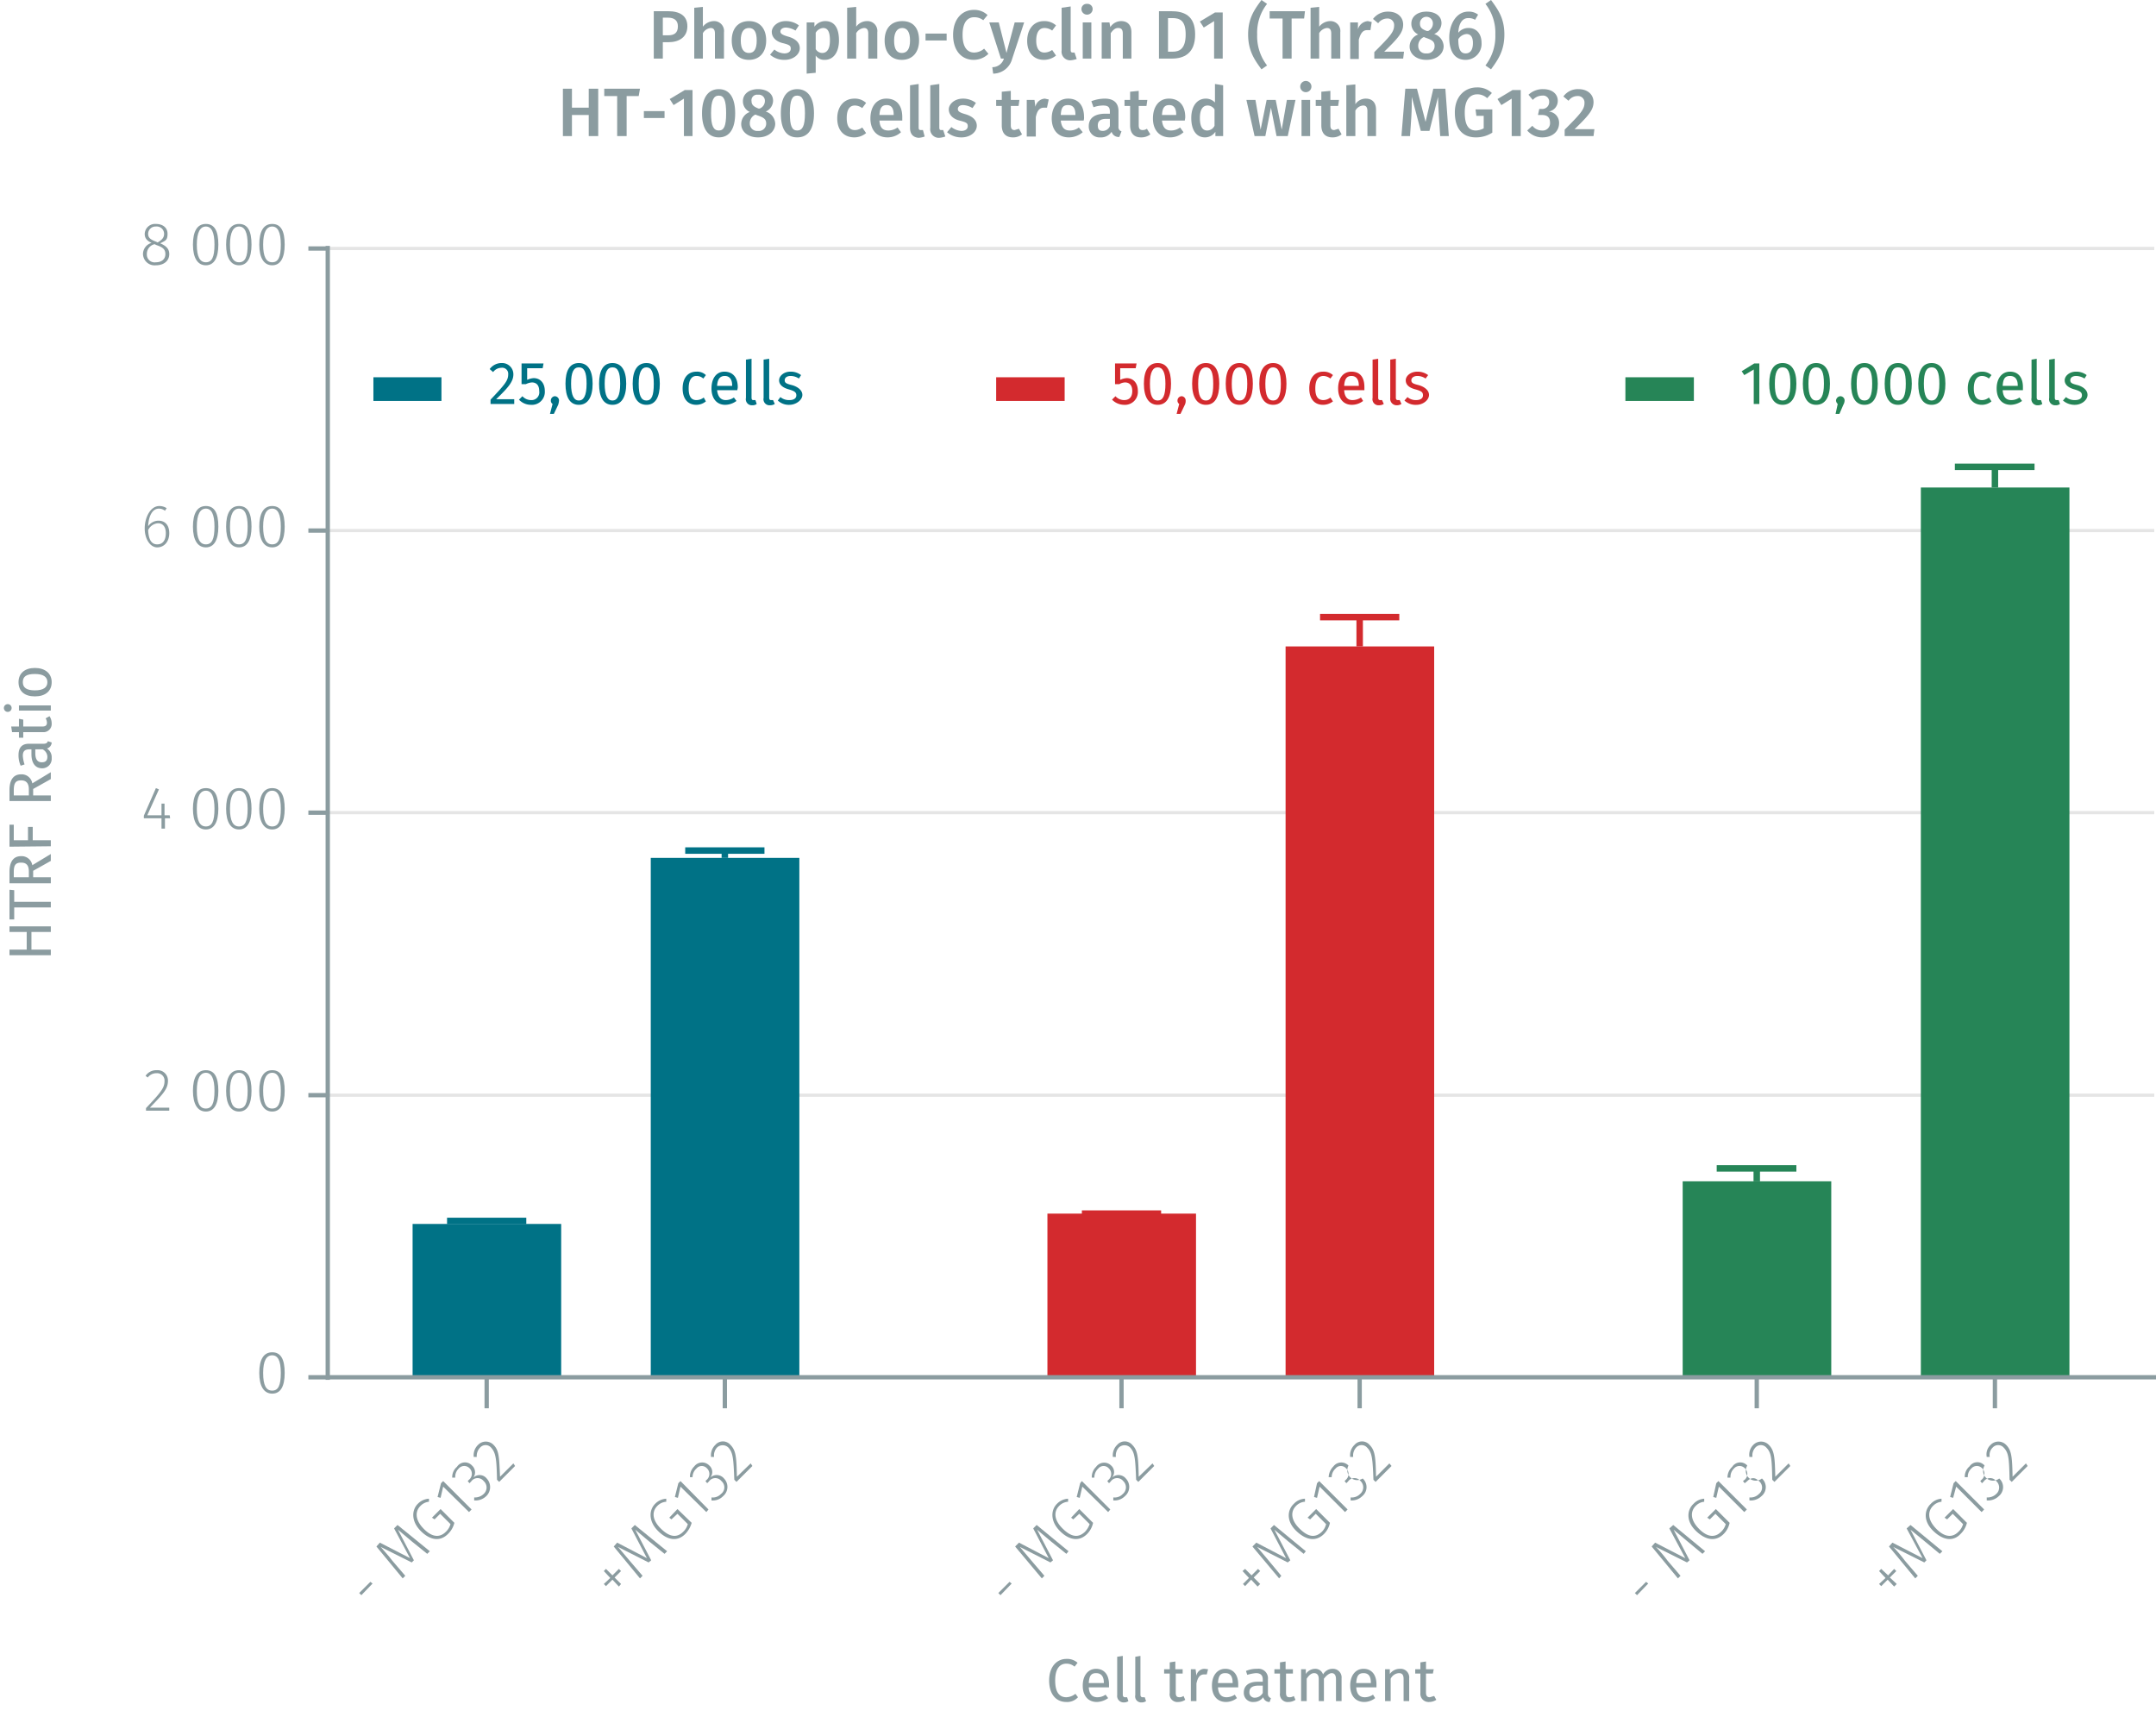 <svg id="Calque_1" data-name="Calque 1" xmlns="http://www.w3.org/2000/svg" viewBox="0 0 500.6 400"><line x1="76.1" y1="254.3" x2="500.2" y2="254.3" fill="none" stroke="#e5e5e5" stroke-miterlimit="10" stroke-width="0.75"/><line x1="76.1" y1="188.7" x2="500.2" y2="188.7" fill="none" stroke="#e5e5e5" stroke-miterlimit="10" stroke-width="0.75"/><line x1="76.1" y1="123.2" x2="500.2" y2="123.2" fill="none" stroke="#e5e5e5" stroke-miterlimit="10" stroke-width="0.75"/><line x1="76.1" y1="57.7" x2="500.2" y2="57.7" fill="none" stroke="#e5e5e5" stroke-miterlimit="10" stroke-width="0.75"/><polyline points="390.7 274.3 390.7 319.8 425.2 319.8 425.2 274.3 390.7 274.3" fill="#268557" fill-rule="evenodd"/><polyline points="446 113.2 446 319.8 480.5 319.8 480.5 113.2 446 113.2" fill="#268557" fill-rule="evenodd"/><polyline points="243.2 281.8 243.2 319.8 277.7 319.8 277.7 281.8 243.2 281.8" fill="#d32a2e" fill-rule="evenodd"/><polyline points="298.5 150.1 298.5 319.8 333 319.8 333 150.1 298.5 150.1" fill="#d32a2e" fill-rule="evenodd"/><polyline points="95.8 284.2 95.8 319.8 130.3 319.8 130.3 284.2 95.8 284.2" fill="#007286" fill-rule="evenodd"/><polyline points="151.1 199.2 151.1 319.8 185.6 319.8 185.6 199.2 151.1 199.2" fill="#007286" fill-rule="evenodd"/><path d="M83.4,369.9l2.6-2.6.5.4-2.6,2.7Z" fill="#8b9ca0"/><path d="M99.8,360.2l-.6.6-3.6-2.9-3.2-2.7,3.7,7.1-.5.5-7.2-3.6c.6.7,1.8,2,2.7,3.2l3,3.5-.6.6-6.1-7.4.8-.9,7,3.6-3.7-6.9.8-.8Z" fill="#8b9ca0"/><path d="M99.6,348v.7a3.2,3.2,0,0,0-2,1c-1.1,1.1-1.4,3,.7,5.2s3.9,2.1,5.2.8a3.8,3.8,0,0,0,1.1-1.8l-2.4-2.4-1.3,1.3-.6-.4,2-2,3.2,3.2a5.3,5.3,0,0,1-1.5,2.6c-1.7,1.7-4,1.6-6.3-.7s-2.1-4.9-.7-6.3A3.9,3.9,0,0,1,99.6,348Z" fill="#8b9ca0"/><path d="M109.5,350.5l-.6.6-6-5.9-.6,2.6-.7-.2.8-3.2.5-.5Z" fill="#8b9ca0"/><path d="M109.6,340.3a2.1,2.1,0,0,1,.3,2.8,2.1,2.1,0,0,1,3.1.2,2.9,2.9,0,0,1-.1,4.1,3.6,3.6,0,0,1-2.8,1v-.7a2.9,2.9,0,0,0,2.2-.8,2,2,0,0,0,0-3,1.8,1.8,0,0,0-2.9.1l-.4.4-.4-.5.3-.3a1.8,1.8,0,0,0,.1-2.7,1.7,1.7,0,0,0-2.5.1,2.7,2.7,0,0,0-.8,2.1h-.7a3.1,3.1,0,0,1,1.1-2.5A2.2,2.2,0,0,1,109.6,340.3Z" fill="#8b9ca0"/><path d="M114.6,335.5c1.3,1.3,1.3,2.9,1.5,7.4l3.1-3.1.4.6-3.7,3.7-.5-.5c-.1-5-.3-6.3-1.4-7.5a1.7,1.7,0,0,0-2.5,0,2.8,2.8,0,0,0-.8,2.2H110a3.3,3.3,0,0,1,1-2.8A2.5,2.5,0,0,1,114.6,335.5Z" fill="#8b9ca0"/><path d="M142.2,365.8l1.5-1.5.5.5-1.5,1.5,1.5,1.5-.5.6-1.5-1.6-1.5,1.5-.5-.5,1.5-1.4-1.5-1.6.5-.5Z" fill="#8b9ca0"/><path d="M154.9,360.2l-.6.6-3.6-2.9-3.2-2.7,3.7,7.1-.6.5-7.1-3.6,2.7,3.2,3,3.5-.6.6-6.1-7.4.8-.9,6.9,3.6-3.6-6.9.8-.8Z" fill="#8b9ca0"/><path d="M154.7,348v.7a3.2,3.2,0,0,0-2.1,1c-1.1,1.1-1.4,3,.8,5.2s3.9,2.1,5.2.8a3.8,3.8,0,0,0,1.1-1.8l-2.4-2.4-1.4,1.3-.5-.4,1.9-2,3.3,3.2a6.1,6.1,0,0,1-1.5,2.6c-1.7,1.7-4,1.6-6.3-.7s-2.1-4.9-.7-6.3A3.9,3.9,0,0,1,154.7,348Z" fill="#8b9ca0"/><path d="M164.5,350.5l-.5.6-6-5.9-.6,2.6-.7-.2.8-3.2.5-.5Z" fill="#8b9ca0"/><path d="M164.7,340.3a2,2,0,0,1,.2,2.8,2.2,2.2,0,0,1,3.2.2,2.8,2.8,0,0,1-.2,4.1,3.3,3.3,0,0,1-2.7,1v-.7a2.6,2.6,0,0,0,2.2-.8,1.9,1.9,0,0,0,.1-3,1.8,1.8,0,0,0-2.9.1l-.4.4-.4-.5.3-.3a1.8,1.8,0,0,0,0-2.7,1.6,1.6,0,0,0-2.4.1,2.7,2.7,0,0,0-.9,2h-.6a3.3,3.3,0,0,1,1-2.5A2.3,2.3,0,0,1,164.7,340.3Z" fill="#8b9ca0"/><path d="M169.6,335.5c1.3,1.3,1.4,2.9,1.5,7.4l3.2-3.1.4.6-3.7,3.7-.5-.5c-.2-5-.3-6.3-1.4-7.5a1.9,1.9,0,0,0-2.6,0,2.7,2.7,0,0,0-.7,2.2h-.7a3.3,3.3,0,0,1,1-2.8A2.3,2.3,0,0,1,169.6,335.5Z" fill="#8b9ca0"/><path d="M231.8,369.9l2.6-2.6.5.4-2.6,2.7Z" fill="#8b9ca0"/><path d="M248.1,360.2l-.5.6-3.6-2.9-3.2-2.7,3.7,7.1-.6.5-7.1-3.6,2.7,3.2,3,3.5-.6.6-6.2-7.4.9-.9,6.9,3.6-3.6-6.9.8-.8Z" fill="#8b9ca0"/><path d="M248,348v.7a3.2,3.2,0,0,0-2.1,1c-1.1,1.1-1.4,3,.8,5.2s3.8,2.1,5.2.8a4.9,4.9,0,0,0,1.1-1.8l-2.4-2.4-1.4,1.3-.5-.4,1.9-2,3.2,3.2a5.1,5.1,0,0,1-1.4,2.6c-1.7,1.7-4,1.6-6.3-.7s-2.1-4.9-.7-6.3A3.9,3.9,0,0,1,248,348Z" fill="#8b9ca0"/><path d="M257.8,350.5l-.5.6-6-5.9-.6,2.6-.7-.2.8-3.2.4-.5Z" fill="#8b9ca0"/><path d="M258,340.3a2,2,0,0,1,.2,2.8,2.2,2.2,0,0,1,3.2.2,2.8,2.8,0,0,1-.2,4.1,3.4,3.4,0,0,1-2.7,1v-.7a2.6,2.6,0,0,0,2.2-.8,2,2,0,0,0,.1-3,1.8,1.8,0,0,0-2.9.1l-.4.4-.4-.5.3-.3a1.8,1.8,0,0,0,0-2.7,1.6,1.6,0,0,0-2.4.1,2.8,2.8,0,0,0-.9,2.1h-.6a3.3,3.3,0,0,1,1-2.5A2.3,2.3,0,0,1,258,340.3Z" fill="#8b9ca0"/><path d="M262.9,335.5c1.3,1.3,1.4,2.9,1.5,7.4l3.2-3.1.4.6-3.7,3.7-.5-.5c-.2-5-.3-6.3-1.4-7.5a1.9,1.9,0,0,0-2.6,0,2.7,2.7,0,0,0-.7,2.2h-.7a3.3,3.3,0,0,1,1-2.8A2.3,2.3,0,0,1,262.9,335.5Z" fill="#8b9ca0"/><path d="M290.6,365.8l1.5-1.5.5.5-1.5,1.5,1.5,1.5-.6.6-1.5-1.6-1.4,1.5-.5-.5,1.4-1.4-1.5-1.6.6-.5Z" fill="#8b9ca0"/><path d="M303.2,360.2l-.5.6-3.6-2.9-3.2-2.7,3.7,7.1-.6.5-7.1-3.6,2.7,3.2,2.9,3.5-.5.6-6.2-7.4.9-.9,6.9,3.6-3.6-6.9.8-.8Z" fill="#8b9ca0"/><path d="M303,348v.7a3.2,3.2,0,0,0-2.1,1c-1.1,1.1-1.4,3,.8,5.2s3.8,2.1,5.2.8a3.6,3.6,0,0,0,1-1.8l-2.4-2.4-1.3,1.3-.6-.4,2-2,3.2,3.2a5.1,5.1,0,0,1-1.4,2.6c-1.7,1.7-4,1.6-6.4-.7s-2.1-4.9-.6-6.3A3.7,3.7,0,0,1,303,348Z" fill="#8b9ca0"/><path d="M312.9,350.5l-.6.6-5.9-5.9-.6,2.6-.7-.2.7-3.2.5-.5Z" fill="#8b9ca0"/><path d="M313.1,340.3a2.3,2.3,0,0,0,3.3,3,2.7,2.7,0,0,1-.1,4.1,3.5,3.5,0,0,1-2.7,1v-.7a2.7,2.7,0,0,0,2.2-.8,2,2,0,0,0,.1-3,1.8,1.8,0,0,0-2.9.1l-.4.4-.4-.5.3-.3a1.8,1.8,0,0,0,0-2.7,1.6,1.6,0,0,0-2.4.1,2.7,2.7,0,0,0-.9,2h-.7a3.8,3.8,0,0,1,1.1-2.5A2.3,2.3,0,0,1,313.1,340.3Z" fill="#8b9ca0"/><path d="M318,335.5c1.3,1.3,1.4,2.9,1.5,7.4l3.1-3.1.5.6-3.7,3.7-.5-.5c-.2-5-.3-6.3-1.5-7.5a1.7,1.7,0,0,0-2.5,0,2.7,2.7,0,0,0-.7,2.2h-.7a3.3,3.3,0,0,1,1-2.8A2.3,2.3,0,0,1,318,335.5Z" fill="#8b9ca0"/><path d="M379.6,369.9l2.6-2.6.5.4-2.6,2.7Z" fill="#8b9ca0"/><path d="M395.9,360.2l-.6.6-3.5-2.9-3.2-2.7,3.7,7.1-.6.5-7.2-3.6a34.2,34.2,0,0,1,2.7,3.2l3,3.5-.6.6-6.1-7.4.8-.9,7,3.6-3.7-6.9.9-.8Z" fill="#8b9ca0"/><path d="M395.7,348v.7a3.2,3.2,0,0,0-2,1c-1.1,1.1-1.4,3,.7,5.2s3.9,2.1,5.2.8a3.8,3.8,0,0,0,1.1-1.8l-2.4-2.4-1.3,1.3-.6-.4,2-2,3.2,3.2a5.1,5.1,0,0,1-1.4,2.6c-1.7,1.7-4,1.6-6.4-.7s-2.1-4.9-.6-6.3A3.7,3.7,0,0,1,395.7,348Z" fill="#8b9ca0"/><path d="M405.6,350.5l-.6.6-5.9-5.9-.6,2.6-.7-.2.7-3.2.5-.5Z" fill="#8b9ca0"/><path d="M405.7,340.3a2.3,2.3,0,0,0,3.4,3,2.7,2.7,0,0,1-.1,4.1,3.6,3.6,0,0,1-2.8,1v-.7a2.7,2.7,0,0,0,2.2-.8,1.9,1.9,0,0,0,0-3c-1-1-1.9-.8-2.8.1l-.5.4-.4-.5.4-.3a1.8,1.8,0,0,0,0-2.7,1.7,1.7,0,0,0-2.5.1,2.7,2.7,0,0,0-.8,2.1h-.7a3.4,3.4,0,0,1,1.1-2.5A2.2,2.2,0,0,1,405.7,340.3Z" fill="#8b9ca0"/><path d="M410.7,335.5c1.3,1.3,1.4,2.9,1.5,7.4l3.1-3.1.4.6-3.7,3.7-.5-.5c-.1-5-.2-6.3-1.4-7.5a1.7,1.7,0,0,0-2.5,0,2.7,2.7,0,0,0-.7,2.2h-.7a3.2,3.2,0,0,1,.9-2.8A2.5,2.5,0,0,1,410.7,335.5Z" fill="#8b9ca0"/><path d="M438.4,365.8l1.4-1.5.5.5-1.5,1.5,1.6,1.5-.6.6-1.5-1.6-1.5,1.5-.5-.5,1.5-1.4-1.5-1.6.5-.5Z" fill="#8b9ca0"/><path d="M451,360.2l-.6.6-3.5-2.9-3.3-2.7,3.7,7.1-.5.5-7.2-3.6a34.2,34.2,0,0,1,2.7,3.2l3,3.5-.6.6-6.1-7.4.8-.9,7,3.6-3.7-6.9.9-.8Z" fill="#8b9ca0"/><path d="M450.8,348v.7a3.2,3.2,0,0,0-2,1c-1.1,1.1-1.4,3,.7,5.2s3.9,2.1,5.2.8a3.8,3.8,0,0,0,1.1-1.8l-2.4-2.4-1.3,1.3-.6-.4,2-2,3.2,3.2a5.3,5.3,0,0,1-1.5,2.6c-1.6,1.7-3.9,1.6-6.3-.7s-2.1-4.9-.6-6.3A3.7,3.7,0,0,1,450.8,348Z" fill="#8b9ca0"/><path d="M460.7,350.5l-.6.6-5.9-5.9-.7,2.6-.7-.2.8-3.2.5-.5Z" fill="#8b9ca0"/><path d="M460.8,340.3a2.3,2.3,0,0,0,3.4,3,2.7,2.7,0,0,1-.1,4.1,3.6,3.6,0,0,1-2.8,1v-.7a2.9,2.9,0,0,0,2.2-.8,2,2,0,0,0,0-3,1.8,1.8,0,0,0-2.9.1l-.4.4-.4-.5.3-.3a1.8,1.8,0,0,0,.1-2.7,1.7,1.7,0,0,0-2.5.1,2.6,2.6,0,0,0-.8,2h-.7a3.1,3.1,0,0,1,1.1-2.5A2.2,2.2,0,0,1,460.8,340.3Z" fill="#8b9ca0"/><path d="M465.8,335.5c1.3,1.3,1.4,2.9,1.5,7.4l3.1-3.1.4.6-3.7,3.7-.5-.5c-.1-5-.2-6.3-1.4-7.5a1.7,1.7,0,0,0-2.5,0,2.4,2.4,0,0,0-.7,2.2h-.7a3,3,0,0,1,.9-2.8A2.5,2.5,0,0,1,465.8,335.5Z" fill="#8b9ca0"/><path d="M463.2,327v-7.2M407.9,327v-7.2M315.7,327v-7.2M260.4,327v-7.2M168.3,327v-7.2M113,327v-7.2m-37.3,0H500.6" fill="none" stroke="#8b9ca0" stroke-miterlimit="10"/><path d="M66.1,318.8c0,3.2-1,4.8-2.9,4.8s-3-1.7-3-4.8,1-4.8,3-4.8S66.1,315.6,66.1,318.8Zm-5,0c0,2.9.7,4.1,2.1,4.1s2-1.2,2-4.1-.7-4.1-2-4.1S61.1,315.9,61.1,318.8Z" fill="#8b9ca0"/><path d="M39,250.9c0,1.9-1,3-4.2,6.3h4.5v.7H33.9v-.6c3.5-3.7,4.3-4.7,4.3-6.3a1.7,1.7,0,0,0-1.8-1.8,2.5,2.5,0,0,0-2.1,1l-.5-.4a3,3,0,0,1,2.6-1.3A2.4,2.4,0,0,1,39,250.9Z" fill="#8b9ca0"/><path d="M50.7,253.3c0,3.1-1,4.8-2.9,4.8s-3-1.7-3-4.8,1-4.8,3-4.8S50.7,250.1,50.7,253.3Zm-5,0c0,2.9.7,4.1,2.1,4.1s2-1.2,2-4.1-.7-4.2-2-4.2S45.7,250.4,45.7,253.3Z" fill="#8b9ca0"/><path d="M58.4,253.3c0,3.1-1,4.8-2.9,4.8s-3-1.7-3-4.8,1-4.8,3-4.8S58.4,250.1,58.4,253.3Zm-5,0c0,2.9.7,4.1,2.1,4.1s2-1.2,2-4.1-.7-4.2-2-4.2S53.4,250.4,53.4,253.3Z" fill="#8b9ca0"/><path d="M66.1,253.3c0,3.1-1,4.8-2.9,4.8s-3-1.7-3-4.8,1-4.8,3-4.8S66.1,250.1,66.1,253.3Zm-5,0c0,2.9.7,4.1,2.1,4.1s2-1.2,2-4.1-.7-4.2-2-4.2S61.1,250.4,61.1,253.3Z" fill="#8b9ca0"/><path d="M39.5,190H38.3v2.4h-.8V190H33.4v-.6l2.8-6.4.7.3-2.7,6h3.3v-2.7h.7v2.7h1.2Z" fill="#8b9ca0"/><path d="M50.7,187.8c0,3.1-1,4.8-2.9,4.8s-3-1.7-3-4.8,1-4.8,3-4.8S50.7,184.6,50.7,187.8Zm-5,0c0,2.8.7,4.1,2.1,4.1s2-1.2,2-4.1-.7-4.2-2-4.2S45.7,184.9,45.7,187.8Z" fill="#8b9ca0"/><path d="M58.4,187.8c0,3.1-1,4.8-2.9,4.8s-3-1.7-3-4.8,1-4.8,3-4.8S58.4,184.6,58.4,187.8Zm-5,0c0,2.8.7,4.1,2.1,4.1s2-1.2,2-4.1-.7-4.2-2-4.2S53.4,184.9,53.4,187.8Z" fill="#8b9ca0"/><path d="M66.1,187.8c0,3.1-1,4.8-2.9,4.8s-3-1.7-3-4.8,1-4.8,3-4.8S66.1,184.6,66.1,187.8Zm-5,0c0,2.8.7,4.1,2.1,4.1s2-1.2,2-4.1-.7-4.2-2-4.2S61.1,184.9,61.1,187.8Z" fill="#8b9ca0"/><path d="M39.3,123.8c0,2-1.2,3.3-2.8,3.3s-2.9-1.9-2.9-4.4,1.3-5.2,3.4-5.2a3.1,3.1,0,0,1,1.7.5l-.4.6a2.2,2.2,0,0,0-1.4-.5c-1.5,0-2.4,1.7-2.5,4.1a2.9,2.9,0,0,1,2.4-1.3C38.2,120.9,39.3,121.8,39.3,123.8Zm-.8,0c0-1.6-.8-2.3-1.8-2.3a2.7,2.7,0,0,0-2.3,1.6c.1,2.1.7,3.3,2.1,3.3S38.5,125.3,38.5,123.8Z" fill="#8b9ca0"/><path d="M50.7,122.3c0,3.1-1,4.8-2.9,4.8s-3-1.7-3-4.8,1-4.8,3-4.8S50.7,119.1,50.7,122.3Zm-5,0c0,2.8.7,4.1,2.1,4.1s2-1.2,2-4.1-.7-4.2-2-4.2S45.7,119.4,45.7,122.3Z" fill="#8b9ca0"/><path d="M58.4,122.3c0,3.1-1,4.8-2.9,4.8s-3-1.7-3-4.8,1-4.8,3-4.8S58.4,119.1,58.4,122.3Zm-5,0c0,2.8.7,4.1,2.1,4.1s2-1.2,2-4.1-.7-4.2-2-4.2S53.4,119.4,53.4,122.3Z" fill="#8b9ca0"/><path d="M66.1,122.3c0,3.1-1,4.8-2.9,4.8s-3-1.7-3-4.8,1-4.8,3-4.8S66.1,119.1,66.1,122.3Zm-5,0c0,2.8.7,4.1,2.1,4.1s2-1.2,2-4.1-.7-4.2-2-4.2S61.1,119.4,61.1,122.3Z" fill="#8b9ca0"/><path d="M39.3,59c0,1.6-1.3,2.6-3.1,2.6a2.7,2.7,0,0,1-3-2.6,2.7,2.7,0,0,1,2-2.6c-1.1-.5-1.6-1.1-1.6-2.1A2.4,2.4,0,0,1,36.2,52c1.4,0,2.7.7,2.7,2.3s-.6,1.6-1.7,2.2C38.6,57.1,39.3,57.8,39.3,59Zm-.9,0c0-1.1-.6-1.6-2.1-2.1l-.4-.2A2.3,2.3,0,0,0,34.1,59a1.8,1.8,0,0,0,2.1,1.9C37.5,60.9,38.4,60.2,38.4,59Zm-2.2-2.9.4.2c1-.6,1.5-1.1,1.5-2a1.7,1.7,0,0,0-1.9-1.7,1.7,1.7,0,0,0-1.8,1.7C34.4,55.2,34.9,55.6,36.2,56.1Z" fill="#8b9ca0"/><path d="M50.7,56.8c0,3.1-1,4.8-2.9,4.8s-3-1.7-3-4.8,1-4.8,3-4.8S50.7,53.6,50.7,56.8Zm-5,0c0,2.8.7,4.1,2.1,4.1s2-1.2,2-4.1-.7-4.2-2-4.2S45.7,53.9,45.7,56.8Z" fill="#8b9ca0"/><path d="M58.4,56.8c0,3.1-1,4.8-2.9,4.8s-3-1.7-3-4.8,1-4.8,3-4.8S58.4,53.6,58.4,56.8Zm-5,0c0,2.8.7,4.1,2.1,4.1s2-1.2,2-4.1-.7-4.2-2-4.2S53.4,53.9,53.4,56.8Z" fill="#8b9ca0"/><path d="M66.1,56.8c0,3.1-1,4.8-2.9,4.8s-3-1.7-3-4.8,1-4.8,3-4.8S66.1,53.6,66.1,56.8Zm-5,0c0,2.8.7,4.1,2.1,4.1s2-1.2,2-4.1-.7-4.2-2-4.2S61.1,53.9,61.1,56.8Z" fill="#8b9ca0"/><path d="M76.1,57.7H71.6m4.5,65.5H71.6m4.5,65.5H71.6m4.5,65.6H71.6m4.5,65.5H71.6m4.5.6V57.1" fill="none" stroke="#8b9ca0" stroke-miterlimit="10"/><polyline points="398.6 271.3 417.1 271.3 407.9 271.3 407.9 274.3" fill="none" stroke="#268557" stroke-miterlimit="10" stroke-width="1.5"/><polyline points="453.9 108.4 472.4 108.4 463.2 108.4 463.2 113.2" fill="none" stroke="#268557" stroke-miterlimit="10" stroke-width="1.5"/><polyline points="251.2 281.8 269.6 281.8 260.4 281.8 260.4 282" fill="none" stroke="#d32a2e" stroke-miterlimit="10" stroke-width="1.5"/><polyline points="306.5 143.3 324.9 143.3 315.7 143.3 315.7 150.1" fill="none" stroke="#d32a2e" stroke-miterlimit="10" stroke-width="1.5"/><polyline points="103.8 283.5 122.2 283.5 113 283.5 113 284.2" fill="none" stroke="#007286" stroke-miterlimit="10" stroke-width="1.5"/><polyline points="159.1 197.5 177.5 197.5 168.3 197.5 168.3 199.2" fill="none" stroke="#007286" stroke-miterlimit="10" stroke-width="1.5"/><path d="M159.6,6.1c0,2.5-1.9,3.7-4.4,3.7h-1.3v3.8h-2.1V2.6h3.3C157.9,2.6,159.6,3.7,159.6,6.1Zm-2.2,0c0-1.4-.9-2-2.3-2h-1.2V8.2h1.2C156.5,8.2,157.4,7.7,157.4,6.1Z" fill="#8b9ca0"/><path d="M168.1,7.5v6.1H166V7.8c0-1-.4-1.3-1-1.3a2.4,2.4,0,0,0-1.8,1.2v5.9h-2V1.8l2-.2V6.2a3.3,3.3,0,0,1,2.5-1.3A2.3,2.3,0,0,1,168.1,7.5Z" fill="#8b9ca0"/><path d="M177.9,9.4c0,2.7-1.5,4.5-4,4.5s-4-1.7-4-4.5,1.5-4.5,4-4.5S177.9,6.6,177.9,9.4Zm-5.9,0c0,2,.7,2.9,1.9,2.9s1.8-.9,1.8-2.9-.6-2.9-1.8-2.9S172,7.4,172,9.4Z" fill="#8b9ca0"/><path d="M185.5,5.9l-.8,1.2a4.7,4.7,0,0,0-2.2-.7c-.8,0-1.3.4-1.3.9s.4.8,1.8,1.2,2.7,1.2,2.7,2.7-1.6,2.7-3.5,2.7a5,5,0,0,1-3.4-1.2l1-1.2a3.9,3.9,0,0,0,2.3.9c.9,0,1.5-.4,1.5-1.1s-.3-.9-1.9-1.3-2.5-1.4-2.5-2.6,1.3-2.5,3.2-2.5A5,5,0,0,1,185.5,5.9Z" fill="#8b9ca0"/><path d="M194.8,9.4c0,2.6-1.2,4.5-3.3,4.5a2.4,2.4,0,0,1-2.1-1v4l-2.1.2V5.2h1.8v1a3.1,3.1,0,0,1,2.5-1.3C193.9,4.9,194.8,6.7,194.8,9.4Zm-2.1,0c0-2.2-.6-2.9-1.6-2.9a2.2,2.2,0,0,0-1.7,1.1v3.8a1.8,1.8,0,0,0,1.5.9C192,12.3,192.7,11.4,192.7,9.4Z" fill="#8b9ca0"/><path d="M203.7,7.5v6.1h-2.1V7.8c0-1-.4-1.3-1-1.3a2.4,2.4,0,0,0-1.8,1.2v5.9h-2.1V1.8l2.1-.2V6.2a3.1,3.1,0,0,1,2.5-1.3A2.3,2.3,0,0,1,203.7,7.5Z" fill="#8b9ca0"/><path d="M213.4,9.4c0,2.7-1.5,4.5-4,4.5s-4-1.7-4-4.5,1.5-4.5,4.1-4.5S213.4,6.6,213.4,9.4Zm-5.8,0c0,2,.6,2.9,1.8,2.9s1.9-.9,1.9-2.9-.7-2.9-1.8-2.9S207.6,7.4,207.6,9.4Z" fill="#8b9ca0"/><path d="M214.9,7.8h4.9V9.4h-4.9Z" fill="#8b9ca0"/><path d="M229.3,3.5l-1,1.2a3.3,3.3,0,0,0-2.1-.7c-1.5,0-2.7,1.1-2.7,4.1s1.2,4.1,2.7,4.1a3.6,3.6,0,0,0,2.3-.9l1,1.2a4.9,4.9,0,0,1-3.4,1.4c-2.8,0-4.8-2.1-4.8-5.8s2.1-5.8,4.8-5.8A4.4,4.4,0,0,1,229.3,3.5Z" fill="#8b9ca0"/><path d="M235,13.7a4.6,4.6,0,0,1-4.4,3.4l-.2-1.5a2.8,2.8,0,0,0,2.7-2h-.7l-2.7-8.4h2.2l1.8,7.1,1.9-7.1h2.2Z" fill="#8b9ca0"/><path d="M245.2,5.9l-.9,1.2a3,3,0,0,0-1.8-.6c-1.1,0-1.9.9-1.9,2.9s.8,2.8,1.9,2.8a3.2,3.2,0,0,0,1.8-.6l.9,1.3a4.5,4.5,0,0,1-2.8,1c-2.4,0-3.9-1.7-3.9-4.4s1.5-4.6,3.9-4.6A4,4,0,0,1,245.2,5.9Z" fill="#8b9ca0"/><path d="M246.5,11.7V1.8l2.1-.3V11.6c0,.4.1.6.5.6h.4l.5,1.5a5.8,5.8,0,0,1-1.4.3A2,2,0,0,1,246.5,11.7Z" fill="#8b9ca0"/><path d="M253.7,2.1a1.3,1.3,0,0,1-1.3,1.3,1.3,1.3,0,0,1-1.3-1.3A1.2,1.2,0,0,1,252.4.9,1.2,1.2,0,0,1,253.7,2.1Zm-.3,11.5h-2V5.2h2Z" fill="#8b9ca0"/><path d="M262.7,7.5v6.1h-2V7.8c0-1-.4-1.3-1.1-1.3s-1.2.5-1.7,1.2v5.9h-2.1V5.2h1.8l.2,1.1a3,3,0,0,1,2.5-1.4C261.9,4.9,262.7,5.9,262.7,7.5Z" fill="#8b9ca0"/><path d="M277.5,8c0,4.5-2.7,5.6-5.4,5.6h-3V2.6h2.8C274.8,2.6,277.5,3.5,277.5,8Zm-6.3-3.8V12h1.1c1.6,0,3-.7,3-4s-1.4-3.8-3.1-3.8Z" fill="#8b9ca0"/><path d="M283.9,13.6h-2V4.9l-2.4,1.5L278.6,5l3.5-2.1h1.8Z" fill="#8b9ca0"/><path d="M294.2.9A10.8,10.8,0,0,0,291.9,8a11.1,11.1,0,0,0,2.3,7.2l-1.3.9c-1.6-2.2-3.1-4.3-3.1-8.1s1.5-5.8,3.1-8Z" fill="#8b9ca0"/><path d="M302.8,4.3h-2.9v9.3h-2.1V4.3h-3V2.6H303Z" fill="#8b9ca0"/><path d="M311.2,7.5v6.1h-2.1V7.8c0-1-.4-1.3-1-1.3a2.4,2.4,0,0,0-1.8,1.2v5.9h-2V1.8l2-.2V6.2a3.3,3.3,0,0,1,2.5-1.3A2.3,2.3,0,0,1,311.2,7.5Z" fill="#8b9ca0"/><path d="M318.5,5.1,318.2,7h-.8c-1,0-1.5.8-1.9,2.2v4.5h-2V5.2h1.8V6.8a2.6,2.6,0,0,1,2.3-1.9Z" fill="#8b9ca0"/><path d="M325.8,5.7c0,1.8-1.1,3.1-4.4,6.3H326l-.2,1.6h-6.7V12.1c3.7-3.7,4.6-4.7,4.6-6.2a1.5,1.5,0,0,0-1.6-1.6A2.6,2.6,0,0,0,320,5.4l-1.2-1a4.3,4.3,0,0,1,3.5-1.7C324.5,2.7,325.8,4,325.8,5.7Z" fill="#8b9ca0"/><path d="M335.2,10.7c0,1.8-1.6,3.2-4,3.2s-3.9-1.4-3.9-3.1a3,3,0,0,1,2-2.8,2.7,2.7,0,0,1-1.6-2.5c0-1.8,1.6-2.8,3.5-2.8s3.5.9,3.5,2.7A2.8,2.8,0,0,1,333,7.9,3.1,3.1,0,0,1,335.2,10.7Zm-2.1,0c0-1-.5-1.4-2-1.9l-.5-.2a2.2,2.2,0,0,0-1.3,2.1,1.7,1.7,0,0,0,1.9,1.7A1.7,1.7,0,0,0,333.1,10.7Zm-3.4-5.2c0,.9.5,1.3,1.6,1.7h.3a1.9,1.9,0,0,0,1.1-1.8,1.5,1.5,0,0,0-3,0Z" fill="#8b9ca0"/><path d="M344,10a3.7,3.7,0,0,1-3.7,3.9c-2.7,0-3.8-2.2-3.8-5.2s1.6-6,4.4-6a3.5,3.5,0,0,1,2.3.7l-.7,1.2a2.9,2.9,0,0,0-1.6-.4c-1.4,0-2.2,1.3-2.3,3.4A3,3,0,0,1,341,6.5C342.7,6.5,344,7.7,344,10Zm-2,0c0-1.5-.6-2.1-1.5-2.1a2.5,2.5,0,0,0-1.9,1.2c0,2.3.5,3.3,1.7,3.3S342,11.4,342,10Z" fill="#8b9ca0"/><path d="M349.3,8c0,3.8-1.5,5.9-3.1,8.1l-1.3-.9A11.1,11.1,0,0,0,347.2,8,10.8,10.8,0,0,0,344.9.9l1.3-.9C347.8,2.2,349.3,4.2,349.3,8Z" fill="#8b9ca0"/><path d="M136.7,26.7h-3.9v4.9h-2.1v-11h2.1V25h3.9V20.6h2.2v11h-2.2Z" fill="#8b9ca0"/><path d="M148.3,22.3h-2.8v9.3h-2.2V22.3h-3V20.6h8.3Z" fill="#8b9ca0"/><path d="M149.5,25.8h4.8v1.6h-4.8Z" fill="#8b9ca0"/><path d="M160.8,31.6h-2V22.9l-2.4,1.5-.9-1.4,3.5-2.1h1.8Z" fill="#8b9ca0"/><path d="M170.7,26.3c0,3.6-1.3,5.6-3.8,5.6s-3.9-2-3.9-5.6,1.4-5.6,3.9-5.6S170.7,22.7,170.7,26.3Zm-5.6,0c0,3,.6,4,1.8,4s1.7-1,1.7-4-.5-4.1-1.7-4.1S165.1,23.3,165.1,26.3Z" fill="#8b9ca0"/><path d="M180,28.7c0,1.8-1.6,3.2-4,3.2s-3.9-1.4-3.9-3.1a3,3,0,0,1,2-2.8,2.7,2.7,0,0,1-1.6-2.5c0-1.8,1.6-2.8,3.5-2.8s3.5.9,3.5,2.7a2.8,2.8,0,0,1-1.7,2.5A3.1,3.1,0,0,1,180,28.7Zm-2.1,0c0-1-.5-1.4-2-1.9l-.5-.2a2.2,2.2,0,0,0-1.3,2.1,1.7,1.7,0,0,0,1.9,1.7A1.7,1.7,0,0,0,177.9,28.7Zm-3.4-5.2c0,.9.6,1.3,1.6,1.7h.3a1.9,1.9,0,0,0,1.2-1.8,1.4,1.4,0,0,0-1.6-1.4A1.3,1.3,0,0,0,174.5,23.5Z" fill="#8b9ca0"/><path d="M189,26.3c0,3.6-1.3,5.6-3.9,5.6s-3.8-2-3.8-5.6,1.3-5.6,3.8-5.6S189,22.7,189,26.3Zm-5.6,0c0,3,.5,4,1.7,4s1.8-1,1.8-4-.6-4.1-1.8-4.1S183.4,23.3,183.4,26.3Z" fill="#8b9ca0"/><path d="M201.1,23.9l-.9,1.2a2.9,2.9,0,0,0-1.7-.6c-1.2,0-1.9.9-1.9,2.9s.7,2.8,1.9,2.8a2.9,2.9,0,0,0,1.7-.6l.9,1.3a4.3,4.3,0,0,1-2.7,1c-2.5,0-4-1.7-4-4.4s1.5-4.6,4-4.6A3.8,3.8,0,0,1,201.1,23.9Z" fill="#8b9ca0"/><path d="M209.5,28h-5.3c.1,1.8.9,2.3,2.1,2.3a3.7,3.7,0,0,0,2.1-.7l.8,1.1a4.6,4.6,0,0,1-3.1,1.2c-2.6,0-4-1.8-4-4.4s1.3-4.6,3.7-4.6,3.7,1.6,3.7,4.3Zm-2-1.4c0-1.4-.5-2.2-1.6-2.2s-1.6.6-1.7,2.3h3.3Z" fill="#8b9ca0"/><path d="M211.3,29.7V19.8l2-.3V29.6c0,.4.1.6.5.6h.5l.4,1.5a4.9,4.9,0,0,1-1.4.3C212,31.9,211.3,31.1,211.3,29.7Z" fill="#8b9ca0"/><path d="M216,29.7V19.8l2.1-.3V29.6c0,.4.1.6.4.6h.5l.5,1.5a5.8,5.8,0,0,1-1.4.3A2,2,0,0,1,216,29.7Z" fill="#8b9ca0"/><path d="M226.6,23.9l-.8,1.2a4.4,4.4,0,0,0-2.2-.7c-.8,0-1.2.4-1.2.9s.3.8,1.7,1.2,2.7,1.2,2.7,2.7-1.6,2.7-3.5,2.7a5,5,0,0,1-3.4-1.2l1-1.2a4.1,4.1,0,0,0,2.3.9c.9,0,1.5-.4,1.5-1.1s-.3-.9-1.9-1.3-2.5-1.4-2.5-2.6,1.3-2.5,3.3-2.5A4.9,4.9,0,0,1,226.6,23.9Z" fill="#8b9ca0"/><path d="M237.3,31.2a3.3,3.3,0,0,1-2.1.7c-1.7,0-2.6-1-2.6-2.8V24.6h-1.3V23.2h1.3V21.3l2.1-.2v2.1h2l-.2,1.4h-1.8v4.5c0,.8.3,1.1.9,1.1l1-.3Z" fill="#8b9ca0"/><path d="M243.5,23.1l-.4,1.9h-.7c-1.1,0-1.6.8-1.9,2.2v4.5h-2.1V23.2h1.8l.2,1.6a2.4,2.4,0,0,1,2.2-1.9Z" fill="#8b9ca0"/><path d="M251.6,28h-5.3c.2,1.8,1,2.3,2.1,2.3a3.3,3.3,0,0,0,2.1-.7l.9,1.1a5,5,0,0,1-3.2,1.2c-2.6,0-4-1.8-4-4.4s1.4-4.6,3.8-4.6,3.7,1.6,3.7,4.3A1.9,1.9,0,0,1,251.6,28Zm-1.9-1.4c0-1.4-.5-2.2-1.7-2.2s-1.6.6-1.7,2.3h3.4Z" fill="#8b9ca0"/><path d="M260.4,30.5l-.5,1.3a1.7,1.7,0,0,1-1.8-1.2,2.9,2.9,0,0,1-2.6,1.3,2.5,2.5,0,0,1-2.7-2.6c0-1.9,1.4-2.9,3.9-2.9h1v-.5c0-1.1-.5-1.4-1.6-1.4a6.9,6.9,0,0,0-2.2.4l-.5-1.4a8.9,8.9,0,0,1,3.1-.6c2.2,0,3.2,1.1,3.2,2.9v3.6A1,1,0,0,0,260.4,30.5Zm-2.7-1.2V27.6h-.8c-1.4,0-2,.5-2,1.5s.4,1.3,1.2,1.3A1.8,1.8,0,0,0,257.7,29.3Z" fill="#8b9ca0"/><path d="M267.1,31.2a3.4,3.4,0,0,1-2.2.7c-1.6,0-2.5-1-2.5-2.8V24.6h-1.3V23.2h1.3V21.3l2-.2v2.1h2l-.2,1.4h-1.8v4.5c0,.8.3,1.1.9,1.1a1.7,1.7,0,0,0,1-.3Z" fill="#8b9ca0"/><path d="M275.1,28h-5.3c.2,1.8,1,2.3,2.1,2.3a3.5,3.5,0,0,0,2.1-.7l.8,1.1a4.6,4.6,0,0,1-3.1,1.2c-2.6,0-4-1.8-4-4.4s1.3-4.6,3.7-4.6,3.8,1.6,3.8,4.3C275.2,27.5,275.1,27.8,275.1,28Zm-2-1.4c0-1.4-.5-2.2-1.6-2.2s-1.6.6-1.7,2.3h3.3Z" fill="#8b9ca0"/><path d="M284,19.8V31.6h-1.8v-1a2.9,2.9,0,0,1-2.4,1.3c-2.1,0-3.2-1.8-3.2-4.5s1.3-4.5,3.4-4.5a2.9,2.9,0,0,1,2.1.9V19.5Zm-2,9.4V25.4a1.9,1.9,0,0,0-1.6-.9c-1.1,0-1.8.9-1.8,2.9s.6,2.9,1.7,2.9A1.9,1.9,0,0,0,282,29.2Z" fill="#8b9ca0"/><path d="M299,31.6h-2.6L295.1,25l-1.3,6.6h-2.5l-1.9-8.4h2.1l1.2,6.9,1.4-6.9h2.1l1.4,6.9,1.2-6.9h2Z" fill="#8b9ca0"/><path d="M304.5,20.1a1.3,1.3,0,0,1-2.6,0,1.3,1.3,0,0,1,2.6,0Zm-.3,11.5h-2V23.2h2Z" fill="#8b9ca0"/><path d="M311.5,31.2a3.3,3.3,0,0,1-2.1.7c-1.7,0-2.6-1-2.6-2.8V24.6h-1.3V23.2h1.3V21.3l2.1-.2v2.1h2l-.2,1.4h-1.8v4.5c0,.8.3,1.1.9,1.1l1-.3Z" fill="#8b9ca0"/><path d="M319.5,25.5v6.1h-2V25.8c0-1-.4-1.3-1-1.3a2.2,2.2,0,0,0-1.8,1.2v5.9h-2.1V19.8l2.1-.2v4.6a2.9,2.9,0,0,1,2.4-1.3C318.7,22.9,319.5,23.9,319.5,25.5Z" fill="#8b9ca0"/><path d="M336.4,31.6h-2l-.3-4.6c-.1-1.6-.2-3.3-.2-4.5l-2,7.9h-2l-2.1-7.9c0,1.5,0,3-.1,4.6l-.3,4.5h-2l.9-11H329l2,7.7,1.8-7.7h2.8Z" fill="#8b9ca0"/><path d="M346.4,21.6l-1.1,1.2a3.3,3.3,0,0,0-2.3-.9c-1.6,0-2.9,1.2-2.9,4.2s.9,4.2,2.6,4.2a4.1,4.1,0,0,0,1.8-.5V26.9h-1.7l-.2-1.5h3.9v5.4a7,7,0,0,1-3.8,1.1c-3.1,0-4.9-2-4.9-5.8s2.4-5.8,5.1-5.8A4.8,4.8,0,0,1,346.4,21.6Z" fill="#8b9ca0"/><path d="M353.1,31.6H351V22.9l-2.4,1.5-.9-1.4,3.5-2.1h1.9Z" fill="#8b9ca0"/><path d="M361.7,23.4a2.5,2.5,0,0,1-2.1,2.5,2.6,2.6,0,0,1,2.4,2.7c0,1.8-1.4,3.3-3.9,3.3a4.6,4.6,0,0,1-3.5-1.6l1.2-1.1a2.8,2.8,0,0,0,2.2,1.1,1.7,1.7,0,0,0,1.9-1.8c0-1.3-.7-1.8-1.9-1.8h-.9l.3-1.4h.6a1.6,1.6,0,0,0,1.7-1.7,1.4,1.4,0,0,0-1.6-1.4,3,3,0,0,0-2.2,1l-1-1.2a4.8,4.8,0,0,1,3.4-1.3C360.5,20.7,361.7,21.9,361.7,23.4Z" fill="#8b9ca0"/><path d="M370,23.7c0,1.8-1.1,3.1-4.4,6.3h4.6l-.2,1.6h-6.7V30.1c3.7-3.7,4.6-4.7,4.6-6.2a1.5,1.5,0,0,0-1.6-1.6,2.5,2.5,0,0,0-2.1,1.1l-1.2-1a4.1,4.1,0,0,1,3.5-1.7C368.7,20.7,370,22,370,23.7Z" fill="#8b9ca0"/><path d="M250.2,386.1l-.7.9a2.8,2.8,0,0,0-1.9-.7c-1.4,0-2.6,1-2.6,3.9s1.1,3.9,2.6,3.9a3.6,3.6,0,0,0,2.1-.8l.6.8a3.4,3.4,0,0,1-2.7,1.1c-2.4,0-4-1.8-4-5s1.8-5,4-5A3.6,3.6,0,0,1,250.2,386.1Z" fill="#8b9ca0"/><path d="M257.5,391.8h-4.7c.1,1.7.9,2.3,2,2.3a3.3,3.3,0,0,0,1.9-.6l.6.8a4.8,4.8,0,0,1-2.6.9c-2.1,0-3.3-1.5-3.3-3.8s1.2-3.9,3.1-3.9,3,1.4,3,3.6Zm-1.2-1.1c0-1.4-.6-2.2-1.8-2.2s-1.6.7-1.7,2.3h3.5Z" fill="#8b9ca0"/><path d="M259.4,393.6v-8.9l1.3-.2v9c0,.4.2.6.5.6h.5l.3.9a1.7,1.7,0,0,1-1,.3A1.5,1.5,0,0,1,259.4,393.6Z" fill="#8b9ca0"/><path d="M263.6,393.6v-8.9l1.2-.2v9c0,.4.2.6.5.6h.5l.3.9a1.7,1.7,0,0,1-1,.3A1.4,1.4,0,0,1,263.6,393.6Z" fill="#8b9ca0"/><path d="M275.2,394.7a3,3,0,0,1-1.6.5,1.8,1.8,0,0,1-2-2.1v-4.5h-1.3v-1h1.3V386l1.3-.2v1.8h1.7v1h-1.6V393c0,.8.2,1.1.9,1.1a1.6,1.6,0,0,0,.9-.3Z" fill="#8b9ca0"/><path d="M280.5,387.6l-.3,1.2h-.6c-1,0-1.5.7-1.8,2.1V395h-1.3v-7.4h1.1l.2,1.5a1.9,1.9,0,0,1,1.9-1.6Z" fill="#8b9ca0"/><path d="M287.5,391.8h-4.7c.1,1.7.9,2.3,2,2.3a3.5,3.5,0,0,0,1.9-.6l.5.8a4.2,4.2,0,0,1-2.5.9c-2.1,0-3.3-1.5-3.3-3.8s1.2-3.9,3.1-3.9,3,1.4,3,3.6Zm-1.3-1.1c0-1.4-.5-2.2-1.7-2.2s-1.6.7-1.7,2.3h3.4Z" fill="#8b9ca0"/><path d="M295.1,394.3l-.3.9a1.5,1.5,0,0,1-1.5-1.1,2.7,2.7,0,0,1-2.2,1.1,2.1,2.1,0,0,1-2.3-2.2c0-1.6,1.2-2.5,3.2-2.5h1.2V390c0-1.1-.6-1.5-1.6-1.5a10,10,0,0,0-2,.4l-.3-.9a6,6,0,0,1,2.6-.5,2.2,2.2,0,0,1,2.5,2.4v3.4A1,1,0,0,0,295.1,394.3Zm-1.9-1.2v-1.7h-1q-2.1,0-2.1,1.5a1.2,1.2,0,0,0,1.3,1.3A2.1,2.1,0,0,0,293.2,393.1Z" fill="#8b9ca0"/><path d="M300.8,394.7a3,3,0,0,1-1.6.5,1.8,1.8,0,0,1-2-2.1v-4.5h-1.3v-1h1.3V386l1.3-.2v1.8h1.7v1h-1.6V393c0,.8.2,1.1.8,1.1a1.7,1.7,0,0,0,1-.3Z" fill="#8b9ca0"/><path d="M311.5,389.7V395h-1.3v-5.1c0-1.1-.5-1.4-1-1.4s-1.2.5-1.8,1.3V395h-1.2v-5.1c0-1.1-.5-1.4-1.1-1.4s-1.2.5-1.7,1.3V395h-1.3v-7.4h1.1v1.1a2.6,2.6,0,0,1,2.1-1.2,1.9,1.9,0,0,1,1.9,1.3,2.5,2.5,0,0,1,2.2-1.3A2,2,0,0,1,311.5,389.7Z" fill="#8b9ca0"/><path d="M319.6,391.8h-4.7c.1,1.7.9,2.3,2,2.3a3.5,3.5,0,0,0,1.9-.6l.5.8a4.2,4.2,0,0,1-2.5.9c-2.1,0-3.3-1.5-3.3-3.8s1.2-3.9,3.1-3.9,3,1.4,3,3.6Zm-1.3-1.1c0-1.4-.5-2.2-1.7-2.2s-1.6.7-1.7,2.3h3.4Z" fill="#8b9ca0"/><path d="M327.2,389.7V395h-1.3v-5.1c0-1.1-.4-1.4-1.1-1.4a2.3,2.3,0,0,0-1.9,1.3V395h-1.3v-7.4h1.1v1.1a2.8,2.8,0,0,1,2.3-1.2A2,2,0,0,1,327.2,389.7Z" fill="#8b9ca0"/><path d="M333.5,394.7a3.1,3.1,0,0,1-1.7.5,1.9,1.9,0,0,1-2-2.1v-4.5h-1.2v-1h1.2V386l1.3-.2v1.8h1.8l-.2,1h-1.6V393c0,.8.3,1.1.9,1.1l1-.3Z" fill="#8b9ca0"/><path d="M7.3,216.4v4.1h4.5v1.3H2.2v-1.3h4v-4.1h-4v-1.3h9.6v1.3Z" fill="#8b9ca0"/><path d="M3.3,206.7v2.7h8.5v1.3H3.3v2.8H2.2v-6.9Z" fill="#8b9ca0"/><path d="M7.7,202.2v1.5h4.1v1.4H2.2v-2.6c0-2.4.9-3.7,2.7-3.7a2.5,2.5,0,0,1,2.6,2.1l4.3-2.6v1.6Zm-1,.2c0-1.4-.5-2.1-1.8-2.1s-1.7.6-1.7,2.2v1.2H6.7Z" fill="#8b9ca0"/><path d="M2.2,196.6v-5.1h1v3.6H6.5v-3.1H7.6v3.1h4.2v1.4Z" fill="#8b9ca0"/><path d="M7.7,183.2v1.5h4.1V186H2.2v-2.5c0-2.4.9-3.7,2.7-3.7a2.5,2.5,0,0,1,2.6,2.1l4.3-2.6v1.6Zm-1,.1c0-1.3-.5-2.1-1.8-2.1s-1.7.7-1.7,2.3v1.2H6.7Z" fill="#8b9ca0"/><path d="M11.1,172.1l.9.3a1.5,1.5,0,0,1-1.1,1.4A2.4,2.4,0,0,1,12,176a2.2,2.2,0,0,1-2.2,2.4c-1.6,0-2.5-1.2-2.5-3.3V174H6.8c-1.1,0-1.5.5-1.5,1.5a7.9,7.9,0,0,0,.4,2l-.9.3a5.9,5.9,0,0,1-.5-2.5c0-1.8.9-2.6,2.4-2.6h3.4C10.7,172.7,11,172.5,11.1,172.1ZM9.9,174H8.2v.9q0,2.1,1.5,2.1c.9,0,1.3-.4,1.3-1.3A2,2,0,0,0,9.9,174Z" fill="#8b9ca0"/><path d="M11.5,166.3A3.1,3.1,0,0,1,12,168a1.9,1.9,0,0,1-2.1,2H5.4v1.3h-1V170H2.8l-.2-1.3H4.4v-1.8l1,.2v1.6H9.8c.8,0,1.1-.3,1.1-.9a2.2,2.2,0,0,0-.3-1Z" fill="#8b9ca0"/><path d="M1.8,163.5a.9.9,0,0,1,0,1.8.9.9,0,0,1,0-1.8Zm10,.3V165H4.4v-1.2Z" fill="#8b9ca0"/><path d="M8.1,155.1c2.3,0,3.9,1.2,3.9,3.3s-1.5,3.3-3.9,3.3-3.8-1.2-3.8-3.3S5.8,155.1,8.1,155.1Zm0,5.2c2,0,2.9-.7,2.9-1.9s-.9-1.9-2.9-1.9-2.8.6-2.8,1.9S6.2,160.3,8.1,160.3Z" fill="#8b9ca0"/><path d="M119.2,86.9c0,1.7-1.1,3-4,5.8h4.2v1.1h-5.5v-1c3.3-3.5,4.1-4.4,4.1-5.9a1.4,1.4,0,0,0-1.6-1.5,2.4,2.4,0,0,0-1.9,1l-.8-.7a3.4,3.4,0,0,1,2.8-1.4A2.6,2.6,0,0,1,119.2,86.9Z" fill="#007286"/><path d="M126,85.5h-3.6v2.7a4.2,4.2,0,0,1,1.5-.4c1.6,0,2.6,1.2,2.6,3a3,3,0,0,1-3.2,3.2,3.8,3.8,0,0,1-2.8-1.2l.8-.8a2.7,2.7,0,0,0,2,.9,1.8,1.8,0,0,0,1.9-2.1c0-1.5-.8-2-1.7-2a3.7,3.7,0,0,0-1.4.4h-1V84.4h5.1Z" fill="#007286"/><path d="M129.8,93a4.4,4.4,0,0,1-.2,1l-1,2.1h-.9l.6-2.3a.9.9,0,0,1-.4-.8,1,1,0,0,1,.9-1A1,1,0,0,1,129.8,93Z" fill="#007286"/><path d="M137.6,89.1c0,3.1-1.1,4.9-3.2,4.9s-3.1-1.8-3.1-4.9,1-4.8,3.1-4.8S137.6,86,137.6,89.1Zm-5,0c0,2.8.7,3.9,1.8,3.9s1.8-1.1,1.8-3.9-.6-3.8-1.8-3.8S132.6,86.4,132.6,89.1Z" fill="#007286"/><path d="M145.4,89.1c0,3.1-1.1,4.9-3.2,4.9s-3.1-1.8-3.1-4.9,1-4.8,3.1-4.8S145.4,86,145.4,89.1Zm-5,0c0,2.8.7,3.9,1.8,3.9s1.8-1.1,1.8-3.9-.6-3.8-1.8-3.8S140.4,86.4,140.4,89.1Z" fill="#007286"/><path d="M153.2,89.1c0,3.1-1,4.9-3.1,4.9s-3.2-1.8-3.2-4.9,1.1-4.8,3.2-4.8S153.2,86,153.2,89.1Zm-4.9,0c0,2.8.6,3.9,1.8,3.9s1.7-1.1,1.7-3.9-.6-3.8-1.7-3.8S148.3,86.4,148.3,89.1Z" fill="#007286"/><path d="M163.9,87.1l-.6.8a2.3,2.3,0,0,0-1.6-.6c-1.1,0-1.8.9-1.8,2.9s.7,2.7,1.8,2.7a2.7,2.7,0,0,0,1.7-.6l.5.9a3.5,3.5,0,0,1-2.2.8c-2,0-3.2-1.4-3.2-3.8s1.2-3.9,3.2-3.9A2.9,2.9,0,0,1,163.9,87.1Z" fill="#007286"/><path d="M171.2,90.6h-4.7c.2,1.7,1,2.3,2,2.3a3.3,3.3,0,0,0,1.9-.6l.6.8a4.5,4.5,0,0,1-2.6.9c-2,0-3.2-1.5-3.2-3.8s1.1-3.9,3-3.9,3.1,1.3,3.1,3.6C171.3,90.2,171.2,90.4,171.2,90.6ZM170,89.5c0-1.4-.6-2.2-1.7-2.2s-1.7.7-1.8,2.3H170Z" fill="#007286"/><path d="M173.2,92.4V83.5l1.3-.2v9c0,.4.1.6.4.6h.5l.3.9a1.5,1.5,0,0,1-1,.3A1.4,1.4,0,0,1,173.2,92.4Z" fill="#007286"/><path d="M177.3,92.4V83.5l1.3-.2v9c0,.4.1.6.4.6h.5l.4.9a2,2,0,0,1-1.1.3A1.4,1.4,0,0,1,177.3,92.4Z" fill="#007286"/><path d="M186,87.1l-.5.8a3.5,3.5,0,0,0-1.9-.6c-.9,0-1.4.4-1.4,1s.4.8,1.6,1.1,2.5,1.1,2.5,2.3-1.5,2.3-3,2.3a3.7,3.7,0,0,1-2.7-1l.6-.8a3.1,3.1,0,0,0,2.1.7c1,0,1.6-.4,1.6-1.1s-.4-1-1.8-1.4-2.2-1.1-2.2-2.1,1.1-2,2.6-2A3.9,3.9,0,0,1,186,87.1Z" fill="#007286"/><polyline points="86.7 87.6 86.7 93.1 102.5 93.1 102.5 87.6 86.7 87.6" fill="#007286" fill-rule="evenodd"/><path d="M263.7,85.5h-3.6v2.7a4.2,4.2,0,0,1,1.5-.4c1.6,0,2.6,1.2,2.6,3A3,3,0,0,1,261,94a4,4,0,0,1-2.8-1.2l.8-.8a2.7,2.7,0,0,0,2,.9c1.2,0,1.9-.7,1.9-2.1s-.7-2-1.7-2a2.8,2.8,0,0,0-1.3.4h-1V84.4h5Z" fill="#d32a2e"/><path d="M271.9,89.1c0,3.1-1,4.9-3.1,4.9s-3.2-1.8-3.2-4.9,1.1-4.8,3.2-4.8S271.9,86,271.9,89.1Zm-4.9,0c0,2.8.6,3.9,1.8,3.9s1.8-1.1,1.8-3.9-.7-3.8-1.8-3.8S267,86.4,267,89.1Z" fill="#d32a2e"/><path d="M275.3,93a2,2,0,0,1-.2,1l-1,2.1h-.9l.6-2.3a.9.9,0,0,1-.4-.8,1,1,0,0,1,1-1A1,1,0,0,1,275.3,93Z" fill="#d32a2e"/><path d="M283.1,89.1c0,3.1-1,4.9-3.1,4.9s-3.2-1.8-3.2-4.9,1.1-4.8,3.2-4.8S283.1,86,283.1,89.1Zm-4.9,0c0,2.8.6,3.9,1.8,3.9s1.7-1.1,1.7-3.9-.6-3.8-1.7-3.8S278.2,86.4,278.2,89.1Z" fill="#d32a2e"/><path d="M290.9,89.1c0,3.1-1,4.9-3.1,4.9s-3.2-1.8-3.2-4.9,1.1-4.8,3.2-4.8S290.9,86,290.9,89.1Zm-4.9,0c0,2.8.6,3.9,1.8,3.9s1.8-1.1,1.8-3.9-.7-3.8-1.8-3.8S286,86.4,286,89.1Z" fill="#d32a2e"/><path d="M298.7,89.1c0,3.1-1,4.9-3.1,4.9s-3.2-1.8-3.2-4.9,1.1-4.8,3.2-4.8S298.7,86,298.7,89.1Zm-4.9,0c0,2.8.6,3.9,1.8,3.9s1.8-1.1,1.8-3.9-.7-3.8-1.8-3.8S293.8,86.4,293.8,89.1Z" fill="#d32a2e"/><path d="M309.5,87.1l-.6.8a2.7,2.7,0,0,0-1.6-.6c-1.2,0-1.9.9-1.9,2.9s.7,2.7,1.9,2.7a2.7,2.7,0,0,0,1.6-.6l.6.9a3.8,3.8,0,0,1-2.3.8c-2,0-3.2-1.4-3.2-3.8s1.2-3.9,3.2-3.9A3.2,3.2,0,0,1,309.5,87.1Z" fill="#d32a2e"/><path d="M316.8,90.6h-4.7c.1,1.7.9,2.3,1.9,2.3a3.6,3.6,0,0,0,2-.6l.5.8a4.3,4.3,0,0,1-2.6.9c-2,0-3.2-1.5-3.2-3.8s1.1-3.9,3.1-3.9,3,1.3,3,3.6Zm-1.3-1.1c0-1.4-.6-2.2-1.7-2.2s-1.6.7-1.7,2.3h3.4Z" fill="#d32a2e"/><path d="M318.7,92.4V83.5l1.3-.2v9c0,.4.1.6.5.6h.4l.4.9a2,2,0,0,1-1.1.3A1.4,1.4,0,0,1,318.7,92.4Z" fill="#d32a2e"/><path d="M322.8,92.4V83.5l1.3-.2v9c0,.4.1.6.5.6h.4l.4.9a1.9,1.9,0,0,1-1,.3A1.5,1.5,0,0,1,322.8,92.4Z" fill="#d32a2e"/><path d="M331.6,87.1l-.6.8a3.3,3.3,0,0,0-1.9-.6c-.8,0-1.4.4-1.4,1s.4.8,1.6,1.1,2.5,1.1,2.5,2.3-1.4,2.3-2.9,2.3a3.8,3.8,0,0,1-2.8-1l.7-.8a2.9,2.9,0,0,0,2,.7c1,0,1.6-.4,1.6-1.1s-.3-1-1.8-1.4-2.2-1.1-2.2-2.1,1.1-2,2.7-2A4.1,4.1,0,0,1,331.6,87.1Z" fill="#d32a2e"/><polyline points="231.3 87.6 231.3 93.1 247.2 93.1 247.2 87.6 231.3 87.6" fill="#d32a2e" fill-rule="evenodd"/><path d="M408.5,93.8h-1.3v-8L405,87.1l-.6-.9,2.9-1.8h1.2Z" fill="#268557"/><path d="M417.1,89.1c0,3.1-1.1,4.9-3.2,4.9s-3.1-1.8-3.1-4.9,1-4.8,3.1-4.8S417.1,86,417.1,89.1Zm-5,0c0,2.8.6,3.9,1.8,3.9s1.8-1.1,1.8-3.9-.6-3.8-1.8-3.8S412.1,86.4,412.1,89.1Z" fill="#268557"/><path d="M424.9,89.1c0,3.1-1.1,4.9-3.2,4.9s-3.1-1.8-3.1-4.9,1-4.8,3.1-4.8S424.9,86,424.9,89.1Zm-5,0c0,2.8.7,3.9,1.8,3.9s1.8-1.1,1.8-3.9-.6-3.8-1.8-3.8S419.9,86.4,419.9,89.1Z" fill="#268557"/><path d="M428.3,93a2.2,2.2,0,0,1-.3,1l-.9,2.1h-.9l.5-2.3a1.2,1.2,0,0,1-.4-.8,1.1,1.1,0,0,1,1-1A1,1,0,0,1,428.3,93Z" fill="#268557"/><path d="M436,89.1c0,3.1-1,4.9-3.1,4.9s-3.1-1.8-3.1-4.9,1-4.8,3.1-4.8S436,86,436,89.1Zm-4.9,0c0,2.8.6,3.9,1.8,3.9s1.8-1.1,1.8-3.9-.6-3.8-1.8-3.8S431.1,86.4,431.1,89.1Z" fill="#268557"/><path d="M443.9,89.1c0,3.1-1.1,4.9-3.2,4.9s-3.1-1.8-3.1-4.9,1-4.8,3.1-4.8S443.9,86,443.9,89.1Zm-5,0c0,2.8.6,3.9,1.8,3.9s1.8-1.1,1.8-3.9-.6-3.8-1.8-3.8S438.9,86.4,438.9,89.1Z" fill="#268557"/><path d="M451.7,89.1c0,3.1-1.1,4.9-3.2,4.9s-3.1-1.8-3.1-4.9,1-4.8,3.1-4.8S451.7,86,451.7,89.1Zm-5,0c0,2.8.7,3.9,1.8,3.9s1.8-1.1,1.8-3.9-.6-3.8-1.8-3.8S446.7,86.4,446.7,89.1Z" fill="#268557"/><path d="M462.4,87.1l-.6.8a2.5,2.5,0,0,0-1.6-.6c-1.1,0-1.9.9-1.9,2.9s.8,2.7,1.9,2.7a2.5,2.5,0,0,0,1.6-.6l.6.9a3.5,3.5,0,0,1-2.2.8c-2,0-3.3-1.4-3.3-3.8s1.3-3.9,3.3-3.9A3.2,3.2,0,0,1,462.4,87.1Z" fill="#268557"/><path d="M469.7,90.6H465c.1,1.7.9,2.3,2,2.3a3.3,3.3,0,0,0,1.9-.6l.6.8a4.8,4.8,0,0,1-2.6.9c-2.1,0-3.3-1.5-3.3-3.8s1.2-3.9,3.1-3.9,3,1.3,3,3.6Zm-1.2-1.1c0-1.4-.6-2.2-1.8-2.2s-1.6.7-1.7,2.3h3.5Z" fill="#268557"/><path d="M471.7,92.4V83.5l1.2-.2v9c0,.4.2.6.5.6h.5l.3.9a1.7,1.7,0,0,1-1,.3A1.4,1.4,0,0,1,471.7,92.4Z" fill="#268557"/><path d="M475.8,92.4V83.5l1.3-.2v9c0,.4.1.6.4.6h.5l.3.9a1.5,1.5,0,0,1-1,.3A1.4,1.4,0,0,1,475.8,92.4Z" fill="#268557"/><path d="M484.5,87.1l-.5.8a3.8,3.8,0,0,0-1.9-.6c-.9,0-1.4.4-1.4,1s.4.8,1.6,1.1,2.4,1.1,2.4,2.3-1.4,2.3-2.9,2.3a4.1,4.1,0,0,1-2.8-1l.7-.8a3.1,3.1,0,0,0,2.1.7c1,0,1.6-.4,1.6-1.1s-.4-1-1.8-1.4-2.2-1.1-2.2-2.1,1.1-2,2.6-2A3.9,3.9,0,0,1,484.5,87.1Z" fill="#268557"/><polyline points="377.4 87.6 377.4 93.1 393.3 93.1 393.3 87.6 377.4 87.6" fill="#268557" fill-rule="evenodd"/></svg>